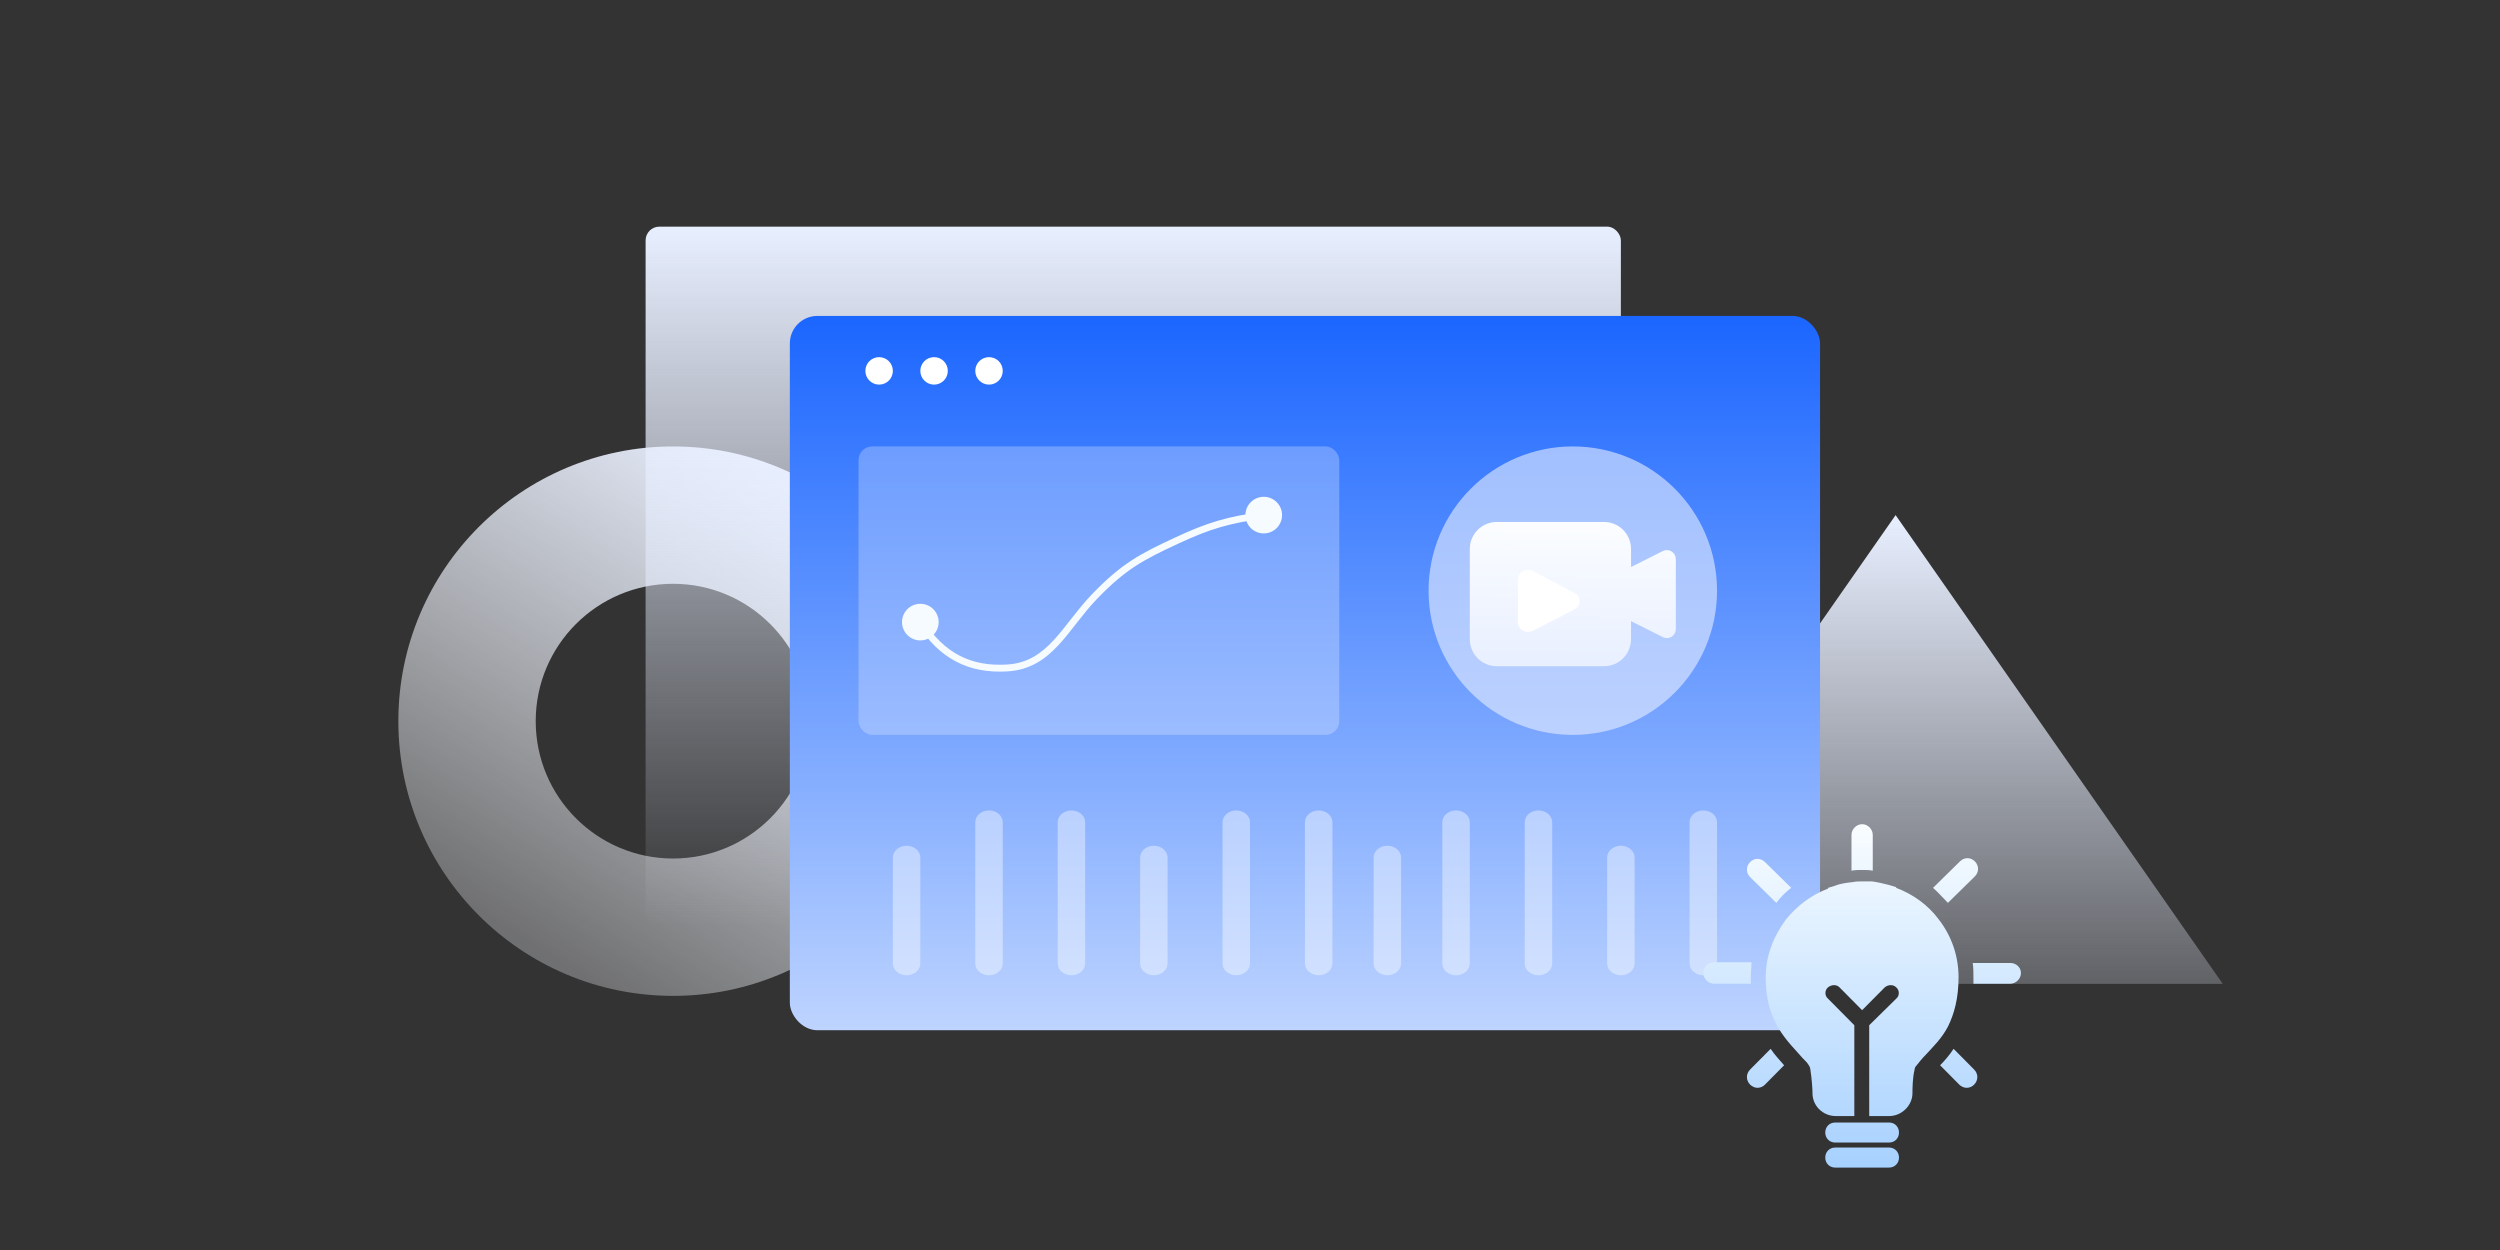 <svg width="364" height="182" viewBox="0 0 364 182" fill="none" xmlns="http://www.w3.org/2000/svg">
<rect x="0" y="0" width="364" height="182" fill="#333333" stroke="none"/>
<g id="&#229;&#170;&#146;&#228;&#189;&#147;&#228;&#184;&#142;&#228;&#188;&#160;&#230;&#146;&#173;">
<path id="Ellipse 4341 (Stroke)" fill-rule="evenodd" clip-rule="evenodd" d="M98 125C109.046 125 118 116.046 118 105C118 93.954 109.046 85 98 85C86.954 85 78 93.954 78 105C78 116.046 86.954 125 98 125ZM98 145C120.091 145 138 127.091 138 105C138 82.909 120.091 65 98 65C75.909 65 58 82.909 58 105C58 127.091 75.909 145 98 145Z" fill="url(#paint0_linear_2067_22074)"/>
<path id="Polygon 49" d="M276 75L323.631 143.25H228.369L276 75Z" fill="url(#paint1_linear_2067_22074)"/>
<rect id="Rectangle 346242164" x="94" y="33" width="142" height="102" rx="2" fill="url(#paint2_linear_2067_22074)"/>
<rect id="Rectangle 346242188" x="115" y="46" width="150" height="104" rx="4" fill="url(#paint3_linear_2067_22074)"/>
<circle id="Ellipse 4332" cx="128" cy="54" r="2" fill="white"/>
<circle id="Ellipse 4333" cx="136" cy="54" r="2" fill="white"/>
<circle id="Ellipse 4334" cx="144" cy="54" r="2" fill="white"/>
<rect id="Rectangle 346242239" opacity="0.3" x="125" y="65" width="70" height="42" rx="2" fill="#E8EFFF"/>
<g id="Vector" opacity="0.4">
<path d="M144 142C142.895 142 142 141.232 142 140.286L142 119.714C142 118.768 142.895 118 144 118C145.105 118 146 118.768 146 119.714V140.286C146 141.232 145.105 142 144 142Z" fill="white"/>
<path d="M212 142C210.895 142 210 141.232 210 140.286V119.714C210 118.768 210.895 118 212 118C213.105 118 214 118.768 214 119.714V140.286C214 141.232 213.105 142 212 142Z" fill="white"/>
<path d="M180 142C178.895 142 178 141.232 178 140.286V119.714C178 118.768 178.895 118 180 118C181.105 118 182 118.768 182 119.714V140.286C182 141.232 181.105 142 180 142Z" fill="white"/>
<path d="M248 142C246.895 142 246 141.232 246 140.286V119.714C246 118.768 246.895 118 248 118C249.105 118 250 118.768 250 119.714V140.286C250 141.232 249.105 142 248 142Z" fill="white"/>
<path d="M156 142C154.895 142 154 141.232 154 140.286V119.714C154 118.768 154.895 118 156 118C157.105 118 158 118.768 158 119.714V140.286C158 141.232 157.105 142 156 142Z" fill="white"/>
<path d="M224 142C222.895 142 222 141.232 222 140.286V119.714C222 118.768 222.895 118 224 118C225.105 118 226 118.768 226 119.714V140.286C226 141.232 225.105 142 224 142Z" fill="white"/>
<path d="M192 142C190.895 142 190 141.232 190 140.286V119.714C190 118.768 190.895 118 192 118C193.105 118 194 118.768 194 119.714V140.286C194 141.232 193.105 142 192 142Z" fill="white"/>
<path d="M132 142C130.895 142 130 141.232 130 140.286L130 124.857C130 123.91 130.895 123.143 132 123.143C133.105 123.143 134 123.91 134 124.857L134 140.286C134 141.232 133.105 142 132 142Z" fill="white"/>
<path d="M202 142C200.895 142 200 141.232 200 140.286V124.857C200 123.91 200.895 123.143 202 123.143C203.105 123.143 204 123.91 204 124.857V140.286C204 141.232 203.105 142 202 142Z" fill="white"/>
<path d="M168 142C166.895 142 166 141.232 166 140.286V124.857C166 123.91 166.895 123.143 168 123.143C169.105 123.143 170 123.91 170 124.857V140.286C170 141.232 169.105 142 168 142Z" fill="white"/>
<path d="M236 142C234.895 142 234 141.232 234 140.286V124.857C234 123.91 234.895 123.143 236 123.143C237.105 123.143 238 123.91 238 124.857V140.286C238 141.232 237.105 142 236 142Z" fill="white"/>
</g>
<circle id="Ellipse 4336" opacity="0.6" cx="229" cy="86" r="21" fill="#E8EFFF"/>
<g id="Group 1321315064">
<path id="Vector 5569" d="M131.333 90.578C131.333 92.051 132.527 93.245 134 93.245C135.473 93.245 136.667 92.051 136.667 90.578C136.667 89.106 135.473 87.912 134 87.912C132.527 87.912 131.333 89.106 131.333 90.578ZM146.676 97.255L146.707 97.754L146.707 97.754L146.676 97.255ZM171.324 78.709L171.535 79.162L171.535 79.162L171.324 78.709ZM181.333 75C181.333 76.473 182.527 77.667 184 77.667C185.473 77.667 186.667 76.473 186.667 75C186.667 73.527 185.473 72.333 184 72.333C182.527 72.333 181.333 73.527 181.333 75ZM133.576 90.844C135.139 93.334 136.987 95.159 139.178 96.312C141.37 97.467 143.87 97.931 146.707 97.754L146.645 96.756C143.957 96.924 141.646 96.482 139.644 95.428C137.641 94.373 135.913 92.686 134.424 90.313L133.576 90.844ZM146.707 97.754C150.011 97.547 152.218 95.969 154.119 93.924C155.062 92.91 155.94 91.767 156.835 90.623C157.736 89.471 158.659 88.308 159.712 87.216L158.992 86.522C157.9 87.656 156.948 88.855 156.048 90.007C155.142 91.165 154.293 92.267 153.386 93.244C151.586 95.181 149.602 96.57 146.645 96.756L146.707 97.754ZM159.712 87.216C163.943 82.828 166.469 81.523 171.535 79.162L171.113 78.256C165.993 80.641 163.343 82.009 158.992 86.522L159.712 87.216ZM171.535 79.162C176.188 76.994 179.019 76.166 184.066 75.496L183.934 74.504C178.786 75.188 175.857 76.045 171.113 78.256L171.535 79.162Z" fill="#F5FBFF"/>
</g>
<path id="Vector_2" d="M237.478 93.062C237.478 94.107 237.066 95.108 236.332 95.847C235.598 96.585 234.603 97 233.565 97H217.913C216.875 97 215.88 96.585 215.146 95.847C214.412 95.108 214 94.107 214 93.062V79.938C214 78.893 214.412 77.892 215.146 77.153C215.88 76.415 216.875 76 217.913 76H233.565C234.603 76 235.598 76.415 236.332 77.153C237.066 77.892 237.478 78.893 237.478 79.938V82.562L242.113 80.231C242.312 80.131 242.533 80.084 242.755 80.094C242.977 80.104 243.193 80.171 243.382 80.289C243.571 80.406 243.727 80.571 243.835 80.766C243.943 80.962 244 81.182 244 81.406V91.595C244 91.819 243.943 92.039 243.835 92.234C243.727 92.43 243.571 92.594 243.382 92.712C243.192 92.829 242.977 92.896 242.755 92.906C242.532 92.916 242.311 92.869 242.113 92.769L237.478 90.438V93.062Z" fill="url(#paint4_linear_2067_22074)"/>
<path id="Vector_3" d="M223.254 83.183L229.247 86.336C229.967 86.714 230.213 87.554 229.799 88.211C229.665 88.423 229.471 88.599 229.237 88.72L223.245 91.821C222.522 92.195 221.605 91.963 221.196 91.304C221.067 91.095 221 90.862 221 90.626V84.373C221 83.615 221.673 83 222.504 83C222.768 83 223.026 83.063 223.254 83.183Z" fill="white"/>
<path id="Vector_4" d="M254.917 142.292C254.917 141.562 255.02 140.833 255.02 140.104H249.549C248.723 140.104 248 140.833 248 141.667C248 142.5 248.723 143.229 249.549 143.229H254.917V142.292ZM254.814 155.729C254.194 156.354 254.194 157.292 254.814 157.917C255.433 158.542 256.362 158.542 256.982 157.917L259.769 155.104C259.15 154.375 258.427 153.646 257.807 152.708L254.814 155.729ZM258.633 131.458C259.253 130.625 259.975 129.896 260.801 129.271L256.982 125.521C256.362 124.896 255.433 124.896 254.814 125.521C254.194 126.146 254.194 127.083 254.814 127.708L258.633 131.458ZM275.048 167.083H267.202C266.376 167.083 265.757 167.708 265.757 168.542C265.757 169.375 266.376 170 267.202 170H275.048C275.874 170 276.493 169.375 276.493 168.542C276.493 167.708 275.874 167.083 275.048 167.083ZM271.125 126.667C271.641 126.667 272.157 126.667 272.674 126.771V121.562C272.674 120.729 271.951 120 271.125 120C270.299 120 269.576 120.729 269.576 121.562V126.771C270.093 126.667 270.609 126.667 271.125 126.667ZM283.617 131.458L287.54 127.604C288.159 126.979 288.159 126.042 287.54 125.417C286.92 124.792 285.991 124.792 285.372 125.417L281.449 129.271C282.275 130 282.894 130.729 283.617 131.458ZM284.443 152.708C283.823 153.646 283.204 154.375 282.481 155.104L285.268 157.917C285.888 158.542 286.817 158.542 287.436 157.917C288.056 157.292 288.056 156.354 287.436 155.729L284.443 152.708ZM275.048 163.438H267.202C266.376 163.438 265.757 164.063 265.757 164.896C265.757 165.729 266.376 166.354 267.202 166.354H275.048C275.874 166.354 276.493 165.729 276.493 164.896C276.493 164.063 275.874 163.438 275.048 163.438ZM292.701 140.208H287.23C287.333 140.937 287.333 141.667 287.333 142.396V143.229H292.701C293.527 143.229 294.25 142.5 294.25 141.667C294.25 140.833 293.527 140.208 292.701 140.208ZM285.165 142.292C285.165 139.167 284.133 136.25 282.275 133.854C280.726 131.771 278.558 130.208 276.08 129.271V129.167L275.048 128.854C274.222 128.646 273.396 128.438 272.57 128.333H271.125C270.712 128.333 270.196 128.333 269.783 128.438H269.68C268.854 128.542 267.925 128.646 267.202 128.958L266.17 129.271V129.375C263.692 130.312 261.524 131.979 259.975 133.958C258.22 136.354 257.085 139.167 257.085 142.396C257.085 144.687 257.498 146.562 258.117 148.021C259.046 150.312 260.492 151.875 261.627 153.125C262.143 153.75 262.66 154.271 263.073 154.688C263.382 155.104 263.589 155.417 263.589 155.729C263.795 156.979 263.898 158.646 263.898 159.062V159.167C263.898 161.042 265.447 162.5 267.305 162.5H269.989V149.271L266.17 145.417C265.653 145 265.653 144.167 266.17 143.75C266.686 143.333 267.408 143.333 267.821 143.75L271.125 147.083L274.429 143.75C274.945 143.333 275.667 143.333 276.08 143.75C276.597 144.167 276.597 145 276.08 145.417L272.157 149.271V162.5H275.048C276.906 162.5 278.455 160.938 278.455 159.167V159.062C278.455 158.646 278.455 156.979 278.765 155.729C278.765 155.521 278.868 155.313 279.074 155.104C279.384 154.688 279.9 154.062 280.52 153.438C281.449 152.396 282.688 151.25 283.617 149.479C284.546 147.604 285.165 145.312 285.165 142.292Z" fill="url(#paint5_linear_2067_22074)"/>
</g>
<defs>
<linearGradient id="paint0_linear_2067_22074" x1="77" y1="138" x2="119.543" y2="69.649" gradientUnits="userSpaceOnUse">
<stop stop-color="#FAFCFF" stop-opacity="0.3"/>
<stop offset="1" stop-color="#E8EFFF"/>
</linearGradient>
<linearGradient id="paint1_linear_2067_22074" x1="276" y1="75" x2="276" y2="166" gradientUnits="userSpaceOnUse">
<stop stop-color="#E8EFFF"/>
<stop offset="1" stop-color="#E8EFFF" stop-opacity="0"/>
</linearGradient>
<linearGradient id="paint2_linear_2067_22074" x1="165" y1="33" x2="165" y2="135" gradientUnits="userSpaceOnUse">
<stop stop-color="#E8EFFF"/>
<stop offset="1" stop-color="#E8EFFF" stop-opacity="0"/>
</linearGradient>
<linearGradient id="paint3_linear_2067_22074" x1="190" y1="46" x2="190" y2="150" gradientUnits="userSpaceOnUse">
<stop stop-color="#1B66FF"/>
<stop offset="1" stop-color="#BED4FF"/>
</linearGradient>
<linearGradient id="paint4_linear_2067_22074" x1="228.769" y1="77.235" x2="228.558" y2="96.998" gradientUnits="userSpaceOnUse">
<stop stop-color="#FAFCFF"/>
<stop offset="1" stop-color="#E8EFFF"/>
</linearGradient>
<linearGradient id="paint5_linear_2067_22074" x1="271.125" y1="120" x2="271.125" y2="170" gradientUnits="userSpaceOnUse">
<stop stop-color="#F9FDFF"/>
<stop offset="1" stop-color="#A7D1FF"/>
</linearGradient>
</defs>
</svg>
